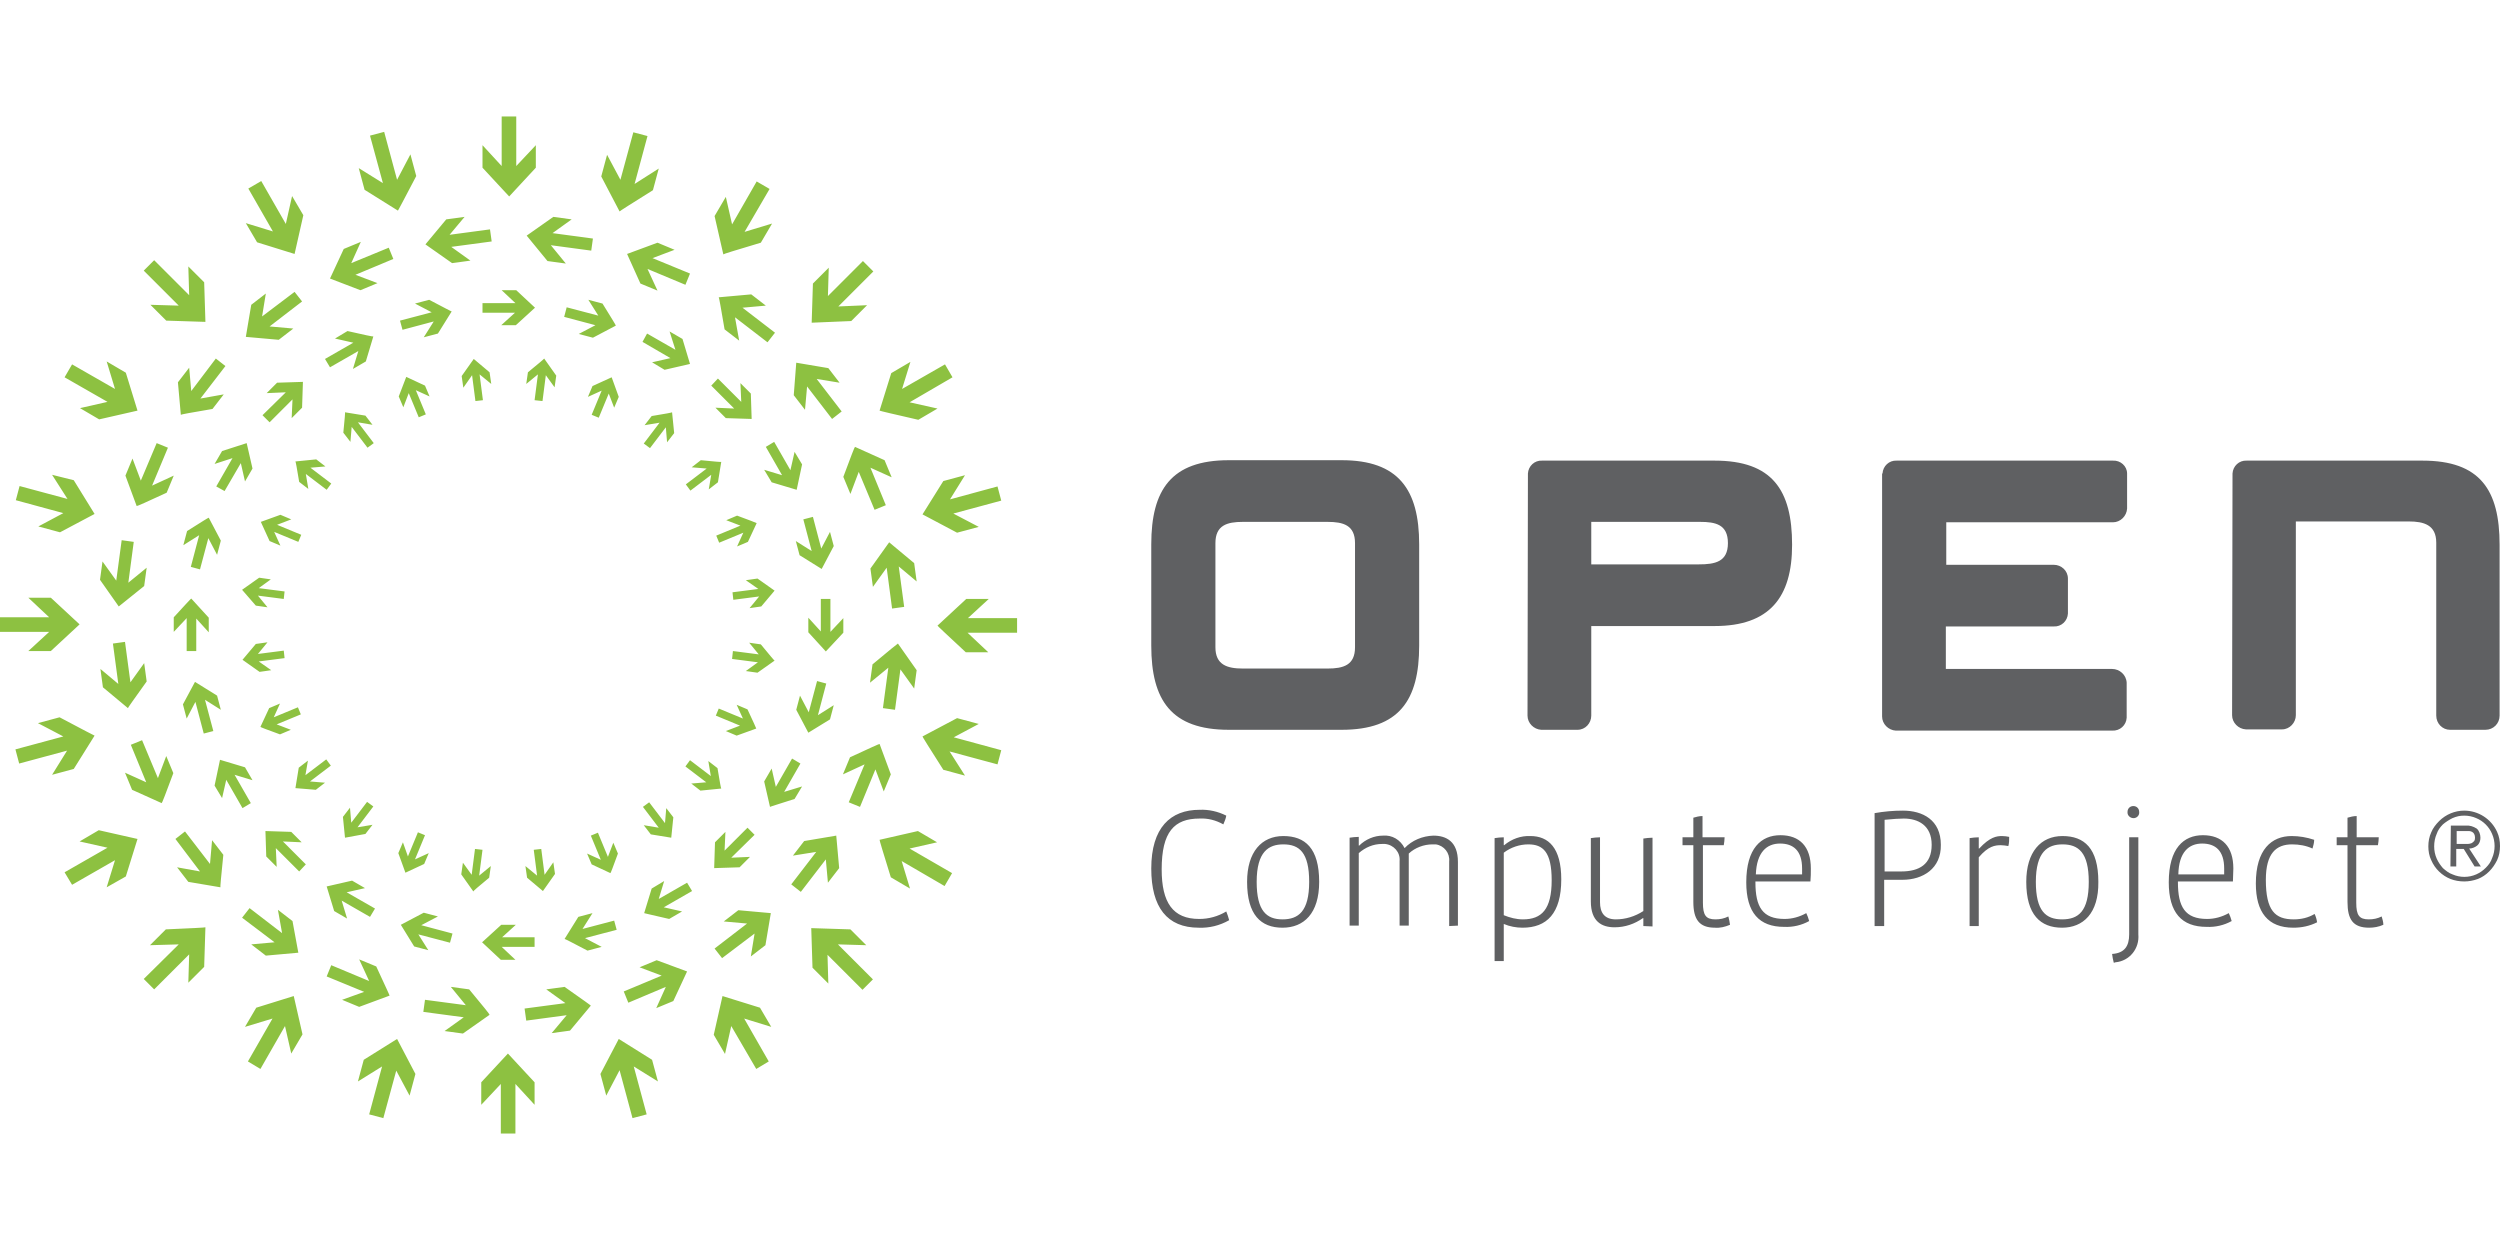 <?xml version="1.0" encoding="UTF-8"?> <svg xmlns="http://www.w3.org/2000/svg" xmlns:xlink="http://www.w3.org/1999/xlink" fill="none" version="1.1" width="160" height="80" viewBox="0 0 160 80"><g><g><g><path d="M53.973,40.493L53.973,39.56L53.147,40.44L53.147,38.333L52.533,38.333L52.533,40.413L51.733,39.533L51.733,40.467L52.853,41.693L53.973,40.493ZM47.333,55.507L48,54.84L46.8,54.893L48.293,53.427L47.84,52.973L46.373,54.44L46.427,53.24L45.76,53.907L45.707,55.56Q45.68,55.56,47.333,55.507ZM32.053,61.427L32.987,61.427L32.107,60.6L34.213,60.6L34.213,59.987L32.133,59.987L33.013,59.187L32.08,59.187L30.853,60.307L32.053,61.427ZM17.04,54.813L17.707,55.48L17.653,54.28L19.147,55.773L19.573,55.32L18.107,53.853L19.307,53.907L18.64,53.24L16.987,53.187Q16.987,53.133,17.04,54.813ZM11.12,39.507L11.12,40.44L11.947,39.56L11.947,41.667L12.56,41.667L12.56,39.587L13.36,40.467L13.36,39.533L12.24,38.307Q12.24,38.28,11.12,39.507ZM17.733,24.493L17.067,25.16L18.293,25.107L16.8,26.573L17.253,27.027L18.72,25.56L18.667,26.76L19.333,26.093L19.387,24.44L17.733,24.493ZM33.04,18.573L32.107,18.573L32.987,19.4L30.88,19.4L30.88,20.013L32.96,20.013L32.08,20.813L33.013,20.813L34.24,19.693L33.04,18.573ZM48.053,25.187L47.387,24.52L47.44,25.72L45.947,24.227L45.52,24.68L46.987,26.147L45.787,26.093L46.453,26.76L48.107,26.813Q48.107,26.867,48.053,25.187ZM53.36,34.947L53.12,34.04L52.56,35.107L52.027,33.08L51.413,33.24L51.947,35.267L50.933,34.627L51.173,35.533L52.587,36.413L53.36,34.947ZM50.853,51.133L51.333,50.333L50.187,50.68L51.227,48.867L50.693,48.547L49.653,50.36L49.387,49.187L48.907,50.013L49.28,51.64Q49.253,51.64,50.853,51.133ZM37.6,60.84L38.507,60.6L37.44,60.04L39.467,59.507L39.307,58.92L37.28,59.453L37.92,58.44L37.013,58.68L36.133,60.093Q36.133,60.067,37.6,60.84ZM21.387,58.307L22.213,58.787L21.867,57.64L23.68,58.68L24,58.147L22.187,57.107L23.36,56.84L22.533,56.36L20.907,56.733L21.387,58.307ZM11.707,45.08L11.947,45.987L12.507,44.92L13.04,46.947L13.653,46.787L13.12,44.787L14.133,45.427L13.893,44.52L12.48,43.64L11.707,45.08ZM14.213,28.867L13.733,29.693L14.88,29.32L13.84,31.133L14.373,31.427L15.413,29.64L15.68,30.813L16.16,29.987L15.787,28.36L14.213,28.867ZM27.467,19.187L26.56,19.427L27.627,19.987L25.6,20.52L25.76,21.107L27.76,20.573L27.12,21.587L28.027,21.347L28.907,19.933Q28.933,19.96,27.467,19.187ZM43.68,21.693L42.853,21.213L43.227,22.387L41.413,21.347L41.12,21.88L42.907,22.92L41.733,23.187L42.533,23.667L44.16,23.293L43.68,21.693ZM51.333,29.72L50.853,28.92L50.587,30.093L49.547,28.28L49.013,28.6L50.053,30.413L48.907,30.067L49.387,30.867L50.987,31.347L51.333,29.72ZM53.12,46.04L53.36,45.133L52.347,45.773L52.88,43.747L52.293,43.587L51.76,45.587L51.2,44.52L50.96,45.427L51.733,46.893L53.12,46.04ZM42.827,58.813L43.653,58.333L42.48,58.067L44.293,57.027L43.973,56.493L42.16,57.533L42.507,56.387L41.707,56.867L41.227,58.44Q41.2,58.44,42.827,58.813ZM26.507,60.573L27.413,60.813L26.773,59.8L28.8,60.333L28.96,59.747L26.96,59.213L28.027,58.653L27.12,58.413L25.653,59.187L26.507,60.573ZM13.733,50.28L14.213,51.08L14.48,49.907L15.52,51.72L16.053,51.4L15.013,49.587L16.16,49.933L15.68,49.107L14.08,48.627L13.733,50.28ZM11.973,33.987L11.733,34.893L12.747,34.253L12.213,36.28L12.8,36.44L13.333,34.44L13.893,35.507L14.133,34.6L13.36,33.133Q13.36,33.107,11.973,33.987ZM22.24,21.187L21.44,21.667L22.613,21.933L20.8,22.973L21.12,23.507L22.933,22.467L22.587,23.613L23.413,23.133L23.893,21.533Q23.867,21.56,22.24,21.187ZM61.813,41.747L63.253,41.747L61.92,40.493L65.093,40.493L65.093,39.56L61.947,39.56L63.28,38.333L61.84,38.333L60,40.04Q59.973,40.04,61.813,41.747ZM52,61.933L53.013,62.947L52.96,61.107L55.2,63.347L55.867,62.68L53.627,60.44L55.44,60.493L54.427,59.48L51.92,59.4Q51.92,59.427,52,61.933ZM30.8,69.267L30.8,70.707L32.053,69.373L32.053,72.547L32.987,72.547L32.987,69.373L34.213,70.707L34.213,69.267L32.507,67.427L30.8,69.267ZM10.613,59.48L9.6,60.493L11.44,60.44L9.2,62.653L9.867,63.32L12.107,61.08L12.053,62.893L13.067,61.88L13.147,59.347Q13.12,59.373,10.613,59.48ZM3.253,38.253L1.813,38.253L3.147,39.507L0,39.507L0,40.44L3.147,40.44L1.813,41.667L3.253,41.667L5.093,39.96L3.253,38.253ZM13.067,18.067L12.053,17.053L12.107,18.893L9.867,16.653L9.2,17.32L11.44,19.56L9.627,19.507L10.64,20.52L13.147,20.6L13.067,18.067ZM34.293,10.733L34.293,9.293L33.04,10.627L33.04,7.453L32.107,7.453L32.107,10.627L30.88,9.293L30.88,10.733L32.587,12.573L34.293,10.733ZM54.48,20.547L55.493,19.533L53.653,19.613L55.893,17.373L55.227,16.707L52.987,18.947L53.04,17.133L52.027,18.147L51.947,20.653L54.48,20.547ZM61.253,34.093L62.64,33.72L61.013,32.867L64.08,32.04L63.84,31.133L60.8,31.96L61.76,30.413L60.373,30.787L59.04,32.92L61.253,34.093ZM57.013,56.147L58.24,56.867L57.707,55.107L60.453,56.707L60.933,55.88L58.213,54.307L59.973,53.907L58.747,53.187L56.293,53.747Q56.267,53.747,57.013,56.147ZM38.427,68.733L38.8,70.12L39.653,68.493L40.48,71.56L41.387,71.32L40.56,68.253L42.107,69.213L41.733,67.827L39.6,66.493L38.427,68.733ZM16.4,64.493L15.68,65.72L17.44,65.187L15.867,67.933L16.667,68.413L18.24,65.667L18.64,67.427L19.36,66.2L18.8,63.747L16.4,64.493ZM3.813,45.907L2.427,46.28L4.053,47.133L0.987,47.96L1.227,48.867L4.293,48.04L3.333,49.587L4.72,49.213L6.053,47.08Q6.027,47.08,3.813,45.907ZM8.053,23.853L6.827,23.133L7.36,24.893L4.613,23.32L4.133,24.147L6.88,25.72L5.12,26.12L6.347,26.84L8.8,26.28L8.053,23.853ZM26.64,11.267L26.267,9.88L25.413,11.507L24.587,8.44L23.68,8.68L24.507,11.72L22.96,10.76L23.333,12.147L25.467,13.48Q25.467,13.507,26.64,11.267ZM48.693,15.533L49.413,14.307L47.653,14.84L49.253,12.093L48.427,11.613L46.853,14.36L46.453,12.6L45.733,13.827L46.293,16.28Q46.267,16.253,48.693,15.533ZM58.773,26.867L60,26.147L58.213,25.747L60.96,24.147L60.48,23.32L57.733,24.893L58.267,23.16L57.04,23.88L56.293,26.28Q56.32,26.307,58.773,26.867ZM60.373,49.267L61.76,49.64L60.773,48.093L63.84,48.92L64.08,48.013L61.04,47.187L62.64,46.333L61.253,45.96L59.04,47.133Q59.013,47.133,60.373,49.267ZM45.68,66.227L46.4,67.453L46.8,65.667L48.4,68.413L49.2,67.933L47.627,65.187L49.36,65.72L48.64,64.493L46.24,63.747Q46.24,63.773,45.68,66.227ZM23.28,67.827L22.907,69.213L24.453,68.253L23.627,71.32L24.533,71.56L25.36,68.52L26.213,70.12L26.587,68.733L25.413,66.493L23.28,67.827ZM6.32,53.133L5.093,53.853L6.88,54.253L4.133,55.827L4.613,56.627L7.36,55.053L6.827,56.787L8.053,56.093L8.8,53.693Q8.773,53.693,6.32,53.133ZM4.72,30.733L3.333,30.387L4.32,31.933L1.253,31.107L1.013,32.013L4.053,32.84L2.453,33.693L3.84,34.067L6.053,32.893L4.72,30.733ZM19.413,13.773L18.693,12.547L18.293,14.333L16.72,11.587L15.893,12.067L17.467,14.813L15.733,14.28L16.453,15.507L18.853,16.253L19.413,13.773ZM41.787,12.173L42.16,10.787L40.613,11.773L41.44,8.707L40.533,8.467L39.707,11.507L38.853,9.907L38.48,11.293L39.653,13.533Q39.653,13.507,41.787,12.173ZM48.48,37.027L47.733,37.133L48.533,37.693L46.88,37.907L46.933,38.387L48.587,38.173L47.973,38.92L48.72,38.813L49.573,37.8L48.48,37.027ZM55.707,36.387L55.867,37.56L56.747,36.333L57.093,38.947L57.867,38.84L57.52,36.253L58.666,37.213L58.507,36.04L56.907,34.707L55.707,36.387ZM45.92,49.16L45.333,48.707L45.493,49.667L44.16,48.653L43.867,49.053L45.2,50.067L44.24,50.147L44.827,50.6L46.16,50.467Q46.133,50.467,45.92,49.16ZM51.467,53.827L50.747,54.76L52.24,54.52L50.64,56.6L51.253,57.08L52.853,55L52.987,56.493L53.707,55.56L53.52,53.48L51.467,53.827ZM35.52,55.933L35.413,55.187L34.853,55.987L34.64,54.333L34.16,54.387L34.373,56.04L33.627,55.427L33.733,56.173L34.747,57.027L35.52,55.933ZM36.133,63.16L34.96,63.32L36.187,64.2L33.573,64.547L33.68,65.32L36.267,64.973L35.307,66.12L36.48,65.96L37.813,64.36Q37.84,64.36,36.133,63.16ZM23.387,53.373L23.84,52.787L22.88,52.947L23.893,51.613L23.493,51.32L22.48,52.653L22.4,51.693L21.947,52.28L22.08,53.613L23.387,53.373ZM18.72,58.947L17.787,58.227L18.053,59.72L15.973,58.12L15.493,58.733L17.573,60.307L16.08,60.44L17.013,61.16L19.093,60.973L18.72,58.947ZM16.613,43L17.36,42.893L16.56,42.333L18.213,42.12L18.16,41.64L16.507,41.853L17.12,41.107L16.373,41.213L15.52,42.227L16.613,43ZM9.387,43.613L9.227,42.44L8.347,43.667L8,41.08L7.227,41.187L7.573,43.773L6.427,42.813L6.587,43.987L8.187,45.32Q8.16,45.32,9.387,43.613ZM19.147,30.84L19.733,31.293L19.573,30.333L20.907,31.347L21.2,30.947L19.867,29.933L20.827,29.853L20.24,29.4L18.907,29.533Q18.933,29.533,19.147,30.84ZM13.6,26.173L14.32,25.24L12.827,25.507L14.427,23.427L13.813,22.947L12.24,25.027L12.107,23.533L11.387,24.467L11.573,26.547Q11.547,26.52,13.6,26.173ZM29.547,24.067L29.653,24.813L30.213,24.013L30.427,25.667L30.907,25.613L30.693,23.96L31.44,24.573L31.333,23.827L30.32,22.973L29.547,24.067ZM28.933,16.84L30.107,16.68L28.88,15.8L31.467,15.453L31.36,14.68L28.773,15.027L29.733,13.88L28.56,14.04L27.227,15.64L28.933,16.84ZM41.707,26.627L41.253,27.213L42.213,27.053L41.2,28.387L41.6,28.68L42.613,27.347L42.693,28.307L43.147,27.72L43.013,26.387Q43.013,26.413,41.707,26.627ZM46.373,21.08L47.307,21.8L47.04,20.307L49.12,21.907L49.6,21.293L47.52,19.693L49.013,19.56L48.08,18.84L46,19.027Q46.027,19.027,46.373,21.08ZM47.173,33L46.48,33.293L47.387,33.64L45.84,34.28L46.027,34.733L47.573,34.093L47.173,34.973L47.867,34.68L48.427,33.48Q48.4,33.453,47.173,33ZM53.973,30.52L54.427,31.613L54.96,30.2L55.973,32.627L56.693,32.333L55.707,29.933L57.067,30.547L56.613,29.453L54.72,28.6Q54.693,28.573,53.973,30.52ZM47.84,45.4L47.147,45.107L47.547,45.987L46,45.347L45.813,45.8L47.36,46.44L46.453,46.787L47.147,47.08L48.4,46.627Q48.4,46.6,47.84,45.4ZM54.4,48.467L53.947,49.56L55.333,48.92L54.32,51.347L55.04,51.64L56.027,49.24L56.56,50.653L57.013,49.56L56.293,47.613Q56.293,47.587,54.4,48.467ZM39.547,54.627L39.253,53.933L38.907,54.84L38.267,53.293L37.813,53.48L38.453,55.027L37.573,54.627L37.867,55.32L39.067,55.88Q39.093,55.88,39.547,54.627ZM42.027,61.453L40.933,61.907L42.347,62.44L39.92,63.453L40.213,64.173L42.613,63.16L42,64.52L43.093,64.067L43.973,62.173L42.027,61.453ZM27.147,55.293L27.44,54.6L26.56,55L27.2,53.453L26.747,53.267L26.107,54.813L25.787,53.907L25.493,54.6L25.947,55.853L27.147,55.293ZM24.08,61.853L22.987,61.4L23.627,62.787L21.2,61.773L20.907,62.493L23.307,63.48L21.893,63.987L22.987,64.44L24.933,63.72Q24.96,63.747,24.08,61.853ZM17.92,47L18.613,46.707L17.707,46.36L19.253,45.72L19.067,45.267L17.52,45.907L17.92,45.027L17.227,45.32L16.667,46.52Q16.667,46.547,17.92,47ZM11.093,49.48L10.64,48.387L10.107,49.8L9.093,47.373L8.373,47.667L9.36,50.067L8,49.453L8.453,50.547L10.347,51.4Q10.373,51.427,11.093,49.48ZM17.253,34.627L17.947,34.92L17.547,34.04L19.093,34.68L19.28,34.227L17.733,33.587L18.64,33.24L17.947,32.947L16.693,33.4L17.253,34.627ZM10.667,31.533L11.12,30.44L9.733,31.08L10.747,28.653L10.027,28.36L9.013,30.76L8.48,29.347L8.027,30.44L8.747,32.387Q8.773,32.413,10.667,31.533ZM25.52,25.373L25.813,26.067L26.16,25.16L26.8,26.707L27.253,26.52L26.613,24.973L27.493,25.373L27.2,24.68L26,24.12L25.52,25.373ZM23.067,18.573L24.16,18.12L22.747,17.587L25.173,16.573L24.88,15.853L22.48,16.84L23.093,15.48L22,15.933L21.12,17.827L23.067,18.573ZM37.92,24.707L37.627,25.4L38.507,25L37.867,26.547L38.32,26.733L38.96,25.187L39.307,26.093L39.6,25.4L39.147,24.147L37.92,24.707ZM40.987,18.147L42.08,18.6L41.44,17.213L43.867,18.227L44.16,17.507L41.76,16.52L43.173,15.987L42.08,15.533L40.133,16.253L40.987,18.147ZM44.853,29.453L44.267,29.907L45.227,29.987L43.893,31L44.187,31.4L45.52,30.387L45.36,31.32L45.947,30.867L46.16,29.56Q46.187,29.587,44.853,29.453ZM50.8,25.293L51.52,26.227L51.653,24.733L53.253,26.813L53.867,26.333L52.267,24.253L53.733,24.493L53.013,23.56L50.96,23.213L50.8,25.293ZM48.693,41.24L47.947,41.133L48.56,41.88L46.907,41.667L46.853,42.173L48.507,42.387L47.733,42.947L48.48,43.053L49.573,42.28Q49.547,42.28,48.693,41.24ZM55.84,42.52L55.68,43.693L56.853,42.733L56.507,45.32L57.28,45.427L57.627,42.84L58.507,44.067L58.666,42.893L57.467,41.187Q57.44,41.187,55.84,42.52ZM43.093,52.307L42.64,51.72L42.56,52.68L41.547,51.347L41.147,51.64L42.16,52.973L41.2,52.813L41.653,53.4L42.96,53.613L43.093,52.307ZM47.253,58.253L46.32,58.973L47.813,59.107L45.733,60.707L46.213,61.32L48.293,59.747L48.053,61.213L48.987,60.493L49.333,58.44L47.253,58.253ZM31.307,56.173L31.413,55.427L30.667,56.04L30.88,54.387L30.4,54.333L30.187,55.987L29.627,55.213L29.52,55.96L30.293,57.053Q30.267,57.027,31.307,56.173ZM30.027,63.32L28.853,63.16L29.813,64.333L27.2,63.987L27.093,64.76L29.68,65.107L28.453,65.987L29.627,66.147L31.333,64.947Q31.36,64.92,30.027,63.32ZM20.213,50.547L20.8,50.093L19.84,50.013L21.173,49L20.88,48.6L19.547,49.613L19.707,48.68L19.12,49.133L18.907,50.44L20.213,50.547ZM14.293,54.707L13.573,53.773L13.44,55.293L11.84,53.213L11.227,53.693L12.8,55.773L11.333,55.507L12.053,56.44L14.107,56.787Q14.08,56.787,14.293,54.707ZM16.373,38.76L17.12,38.867L16.507,38.12L18.16,38.333L18.213,37.853L16.56,37.64L17.333,37.08L16.587,36.973L15.493,37.747L16.373,38.76ZM9.227,37.507L9.387,36.333L8.213,37.293L8.56,34.68L7.787,34.573L7.44,37.16L6.56,35.933L6.4,37.107L7.6,38.813L9.227,37.507ZM21.973,27.693L22.427,28.28L22.507,27.32L23.52,28.653L23.92,28.36L22.907,27.027L23.84,27.187L23.387,26.6L22.08,26.387Q22.107,26.36,21.973,27.693ZM17.84,21.747L18.773,21.027L17.253,20.893L19.333,19.293L18.853,18.68L16.773,20.253L17.013,18.787L16.08,19.507L15.733,21.56Q15.76,21.56,17.84,21.747ZM33.787,23.827L33.68,24.573L34.427,23.96L34.213,25.613L34.72,25.667L34.933,24.013L35.493,24.787L35.6,24.04L34.827,22.947Q34.8,23,33.787,23.827ZM35.04,16.707L36.213,16.867L35.253,15.693L37.84,16.04L37.947,15.267L35.36,14.92L36.587,14.04L35.413,13.88L33.707,15.08L35.04,16.707ZM38.56,19.427L37.653,19.187L38.293,20.2L36.267,19.667L36.107,20.28L38.107,20.813L37.04,21.373L37.947,21.613L39.413,20.84Q39.44,20.84,38.56,19.427Z" fill="#8DC141" fill-opacity="1"></path></g><g><path d="M73.681,34.84C73.681,31.347,74.961,29.453,78.641,29.453L85.867,29.453C89.494,29.453,90.827,31.32,90.827,34.84L90.827,41.32C90.827,44.813,89.547,46.707,85.867,46.707L78.641,46.707C74.961,46.707,73.681,44.813,73.681,41.32L73.681,34.84ZM84.961,42.787C85.974,42.787,86.721,42.573,86.721,41.427L86.721,34.76C86.721,33.613,85.974,33.4,84.961,33.4L79.547,33.4C78.534,33.4,77.787,33.613,77.787,34.76L77.787,41.427C77.787,42.547,78.534,42.787,79.547,42.787L84.961,42.787ZM97.787,30.307C97.814,29.827,98.214,29.453,98.694,29.48L109.734,29.48C113.414,29.48,114.694,31.347,114.694,34.867C114.694,38.227,113.254,40.067,109.734,40.067L101.841,40.067L101.841,45.8C101.841,46.28,101.467,46.707,100.961,46.707L98.641,46.707C98.161,46.68,97.761,46.28,97.761,45.8L97.787,30.307ZM108.721,36.12C109.761,36.12,110.587,35.96,110.587,34.76C110.587,33.56,109.787,33.4,108.801,33.4L101.841,33.4L101.841,36.12L108.721,36.12ZM120.481,30.307C120.507,29.827,120.907,29.453,121.387,29.48L135.227,29.48C135.707,29.453,136.134,29.827,136.134,30.307L136.134,32.547C136.107,33.027,135.707,33.427,135.227,33.427L124.561,33.427L124.561,36.147L131.441,36.147C131.921,36.147,132.347,36.52,132.347,37.027L132.347,39.267C132.321,39.747,131.921,40.12,131.441,40.093L124.534,40.093L124.534,42.813L135.174,42.813C135.654,42.813,136.081,43.187,136.107,43.693L136.107,45.933C136.081,46.413,135.681,46.787,135.174,46.76L121.334,46.76C120.854,46.733,120.454,46.333,120.454,45.853L120.454,30.307L120.481,30.307ZM142.881,30.307C142.907,29.827,143.307,29.453,143.787,29.48L155.04,29.48C158.72,29.48,159.974,31.347,159.974,34.867L159.974,45.8C159.974,46.307,159.574,46.707,159.067,46.707L156.8,46.707C156.32,46.707,155.92,46.307,155.92,45.8L155.92,45.773L155.92,34.733C155.92,33.587,155.12,33.373,154.16,33.373L146.934,33.373L146.934,45.773C146.934,46.253,146.534,46.68,146.054,46.68L143.734,46.68C143.254,46.653,142.854,46.253,142.854,45.773L142.881,30.307ZM76.721,59.373C74.694,59.373,73.681,58.067,73.681,55.587C73.681,52.973,74.907,51.827,76.774,51.827C77.361,51.8,77.947,51.933,78.481,52.2C78.454,52.387,78.374,52.573,78.294,52.76C77.814,52.493,77.307,52.36,76.774,52.387C75.147,52.387,74.347,53.24,74.347,55.64C74.347,57.773,75.067,58.813,76.747,58.813C77.361,58.813,77.947,58.653,78.481,58.333C78.561,58.52,78.614,58.707,78.667,58.893C78.054,59.24,77.387,59.4,76.721,59.373ZM82.081,59.373C80.694,59.373,79.814,58.547,79.814,56.44C79.814,54.52,80.747,53.507,82.134,53.507C83.521,53.507,84.427,54.28,84.427,56.44C84.427,58.467,83.441,59.373,82.081,59.373ZM82.134,54.04C81.201,54.04,80.427,54.493,80.427,56.44C80.427,58.307,81.067,58.84,82.081,58.84C83.094,58.84,83.787,58.333,83.787,56.44C83.787,54.547,83.147,54.04,82.134,54.04ZM92.747,59.267L92.747,55.133C92.801,54.6,92.427,54.12,91.894,54.04C91.814,54.04,91.734,54.04,91.681,54.04C91.121,54.04,90.561,54.253,90.161,54.627L90.161,59.24L89.574,59.24L89.574,55.107C89.627,54.547,89.201,54.067,88.641,54.013C88.587,54.013,88.507,54.013,88.454,54.013C87.894,54.013,87.387,54.227,86.961,54.6L86.961,59.24L86.374,59.24L86.374,53.613C86.561,53.587,86.747,53.56,86.961,53.56L86.961,54.12L86.987,54.12C87.387,53.72,87.947,53.48,88.507,53.48C89.094,53.427,89.627,53.747,89.894,54.28C90.374,53.773,91.041,53.507,91.734,53.48C92.561,53.48,93.307,53.853,93.307,55.16L93.307,59.24L92.747,59.267ZM97.441,59.373C97.041,59.373,96.614,59.293,96.241,59.133L96.241,61.507L95.654,61.507L95.654,53.64C95.841,53.613,96.027,53.587,96.241,53.587L96.241,54.093L96.267,54.093C96.747,53.693,97.334,53.48,97.947,53.507C99.094,53.507,99.921,54.253,99.921,56.28C99.921,58.467,98.987,59.373,97.441,59.373ZM97.814,54.04C97.254,54.04,96.694,54.227,96.241,54.573L96.241,58.573C96.641,58.733,97.041,58.84,97.467,58.84C98.667,58.84,99.307,58.2,99.307,56.333C99.307,54.52,98.747,54.04,97.814,54.04ZM105.174,59.267L105.174,58.76L105.147,58.76C104.614,59.133,104.001,59.347,103.334,59.347C102.507,59.347,101.814,58.973,101.814,57.693L101.814,53.64C102.001,53.613,102.187,53.587,102.401,53.587L102.401,57.747C102.401,58.387,102.667,58.84,103.414,58.84C104.027,58.84,104.641,58.653,105.174,58.307L105.174,53.667C105.361,53.64,105.547,53.613,105.761,53.613L105.761,59.293L105.174,59.267ZM109.761,59.373C108.747,59.373,108.374,58.84,108.374,57.72L108.374,54.093L107.681,54.093L107.681,53.587L108.374,53.587L108.374,52.333C108.561,52.28,108.747,52.227,108.961,52.227L108.961,53.587L110.374,53.587C110.374,53.747,110.347,53.933,110.321,54.093L108.987,54.093L108.987,57.773C108.987,58.573,109.174,58.84,109.787,58.84C110.081,58.84,110.347,58.787,110.614,58.653C110.667,58.84,110.694,59,110.721,59.187C110.401,59.32,110.081,59.4,109.761,59.373ZM115.867,56.413L112.347,56.413L112.347,56.467C112.347,58.04,112.801,58.813,114.214,58.813C114.694,58.813,115.174,58.68,115.601,58.44C115.681,58.6,115.734,58.76,115.787,58.947C115.307,59.213,114.747,59.347,114.187,59.32C112.587,59.32,111.761,58.413,111.761,56.467C111.761,54.28,112.721,53.453,113.947,53.453C115.174,53.453,115.894,54.173,115.894,55.587C115.894,55.853,115.894,56.147,115.867,56.413ZM112.374,55.96L115.334,55.96L115.334,55.587C115.334,54.44,114.774,53.987,113.921,53.987C113.067,53.987,112.427,54.547,112.374,55.96ZM121.761,56.307L120.587,56.307L120.587,59.267L119.974,59.267L119.974,52.04C120.587,51.933,121.174,51.88,121.787,51.88C123.041,51.88,124.214,52.467,124.214,54.067C124.241,55.587,123.067,56.307,121.761,56.307ZM121.841,52.387C121.574,52.387,121.147,52.413,120.614,52.467L120.614,55.773L121.681,55.773C122.827,55.773,123.627,55.32,123.627,54.067C123.627,52.813,122.747,52.387,121.841,52.387ZM128.534,54.147C128.374,54.12,128.214,54.093,128.054,54.093C127.681,54.093,127.254,54.147,126.641,54.867L126.641,59.267L126.054,59.267L126.054,53.64C126.241,53.613,126.427,53.587,126.641,53.587L126.641,54.307L126.667,54.307C127.361,53.56,127.787,53.507,128.134,53.507C128.294,53.507,128.454,53.533,128.587,53.56C128.587,53.747,128.587,53.96,128.534,54.147ZM131.974,59.373C130.587,59.373,129.681,58.547,129.681,56.44C129.681,54.52,130.614,53.507,132.001,53.507C133.387,53.507,134.294,54.28,134.294,56.44C134.321,58.467,133.307,59.373,131.974,59.373ZM132.001,54.04C131.067,54.04,130.294,54.493,130.294,56.44C130.294,58.307,130.934,58.84,131.974,58.84C133.014,58.84,133.681,58.333,133.681,56.44C133.681,54.547,133.014,54.04,132.001,54.04ZM135.281,61.613C135.227,61.427,135.201,61.24,135.174,61.053C135.974,61,136.267,60.547,136.267,59.8L136.267,53.587L136.854,53.587L136.854,59.8C136.934,60.707,136.294,61.507,135.387,61.587C135.334,61.613,135.307,61.613,135.281,61.613ZM136.534,52.36C136.347,52.36,136.161,52.2,136.161,52.013C136.161,51.987,136.161,51.987,136.161,51.96C136.161,51.747,136.321,51.587,136.534,51.587C136.747,51.587,136.907,51.747,136.907,51.96C136.934,52.147,136.801,52.333,136.587,52.36Q136.561,52.36,136.534,52.36ZM142.907,56.413L139.387,56.413L139.387,56.467C139.387,58.04,139.841,58.813,141.254,58.813C141.734,58.813,142.214,58.68,142.641,58.44C142.721,58.6,142.774,58.76,142.827,58.947C142.347,59.213,141.787,59.347,141.227,59.32C139.627,59.32,138.801,58.413,138.801,56.467C138.801,54.28,139.761,53.453,140.987,53.453C142.214,53.453,142.934,54.173,142.934,55.587C142.934,55.853,142.907,56.147,142.907,56.413ZM139.414,55.96L142.347,55.96C142.347,55.827,142.347,55.72,142.347,55.587C142.347,54.44,141.787,53.987,140.934,53.987C140.081,53.987,139.441,54.547,139.414,55.96ZM146.774,59.373C145.147,59.373,144.374,58.387,144.374,56.547C144.374,54.36,145.387,53.507,146.667,53.507C147.147,53.507,147.627,53.587,148.107,53.747C148.107,53.933,148.054,54.12,148,54.307C147.6,54.12,147.147,54.04,146.694,54.04C145.68,54.04,145.014,54.6,145.014,56.307C145.014,58.28,145.6,58.84,146.801,58.84C147.28,58.84,147.734,58.733,148.134,58.493C148.214,58.653,148.267,58.84,148.294,59.027C147.814,59.267,147.307,59.373,146.774,59.373ZM151.627,59.373C150.587,59.373,150.24,58.84,150.24,57.72L150.24,54.093L149.547,54.093L149.547,53.587L150.24,53.587L150.24,52.333C150.427,52.28,150.614,52.227,150.827,52.227L150.827,53.587L152.24,53.587C152.24,53.747,152.214,53.933,152.187,54.093L150.8,54.093L150.8,57.773C150.8,58.573,150.987,58.84,151.6,58.84C151.894,58.84,152.16,58.787,152.427,58.653C152.48,58.84,152.534,59,152.534,59.187C152.24,59.32,151.92,59.373,151.627,59.373ZM155.414,54.173C155.414,53.853,155.467,53.56,155.6,53.267C155.707,53,155.894,52.76,156.107,52.547C156.534,52.12,157.12,51.88,157.707,51.88C158.614,51.88,159.44,52.413,159.814,53.24C159.947,53.533,160,53.827,160,54.147C160,54.467,159.947,54.76,159.814,55.053C159.68,55.32,159.52,55.56,159.307,55.773C159.094,55.987,158.854,56.147,158.587,56.253C158.294,56.36,158,56.413,157.707,56.413C157.414,56.413,157.094,56.36,156.827,56.253C156.294,56.04,155.84,55.613,155.6,55.053C155.467,54.787,155.414,54.467,155.414,54.173ZM155.787,54.173C155.787,54.44,155.84,54.707,155.947,54.947C156.054,55.187,156.187,55.373,156.347,55.56C156.534,55.72,156.72,55.88,156.96,55.96C157.44,56.173,158,56.173,158.48,55.96C158.72,55.853,158.907,55.72,159.094,55.533C159.28,55.347,159.414,55.16,159.494,54.92C159.6,54.68,159.654,54.413,159.654,54.147C159.654,53.88,159.6,53.613,159.494,53.373C159.307,52.92,158.934,52.547,158.48,52.36C158.24,52.253,157.974,52.2,157.707,52.2C157.44,52.2,157.2,52.253,156.96,52.36C156.747,52.467,156.534,52.6,156.347,52.76C156.16,52.947,156.027,53.133,155.947,53.373C155.84,53.613,155.787,53.88,155.787,54.173ZM156.854,52.84L157.814,52.84C158.054,52.813,158.294,52.893,158.507,53.027C158.667,53.16,158.747,53.4,158.747,53.613C158.747,53.8,158.694,53.987,158.534,54.12C158.4,54.227,158.214,54.307,158.027,54.307L158.774,55.453L158.374,55.453L157.68,54.333L157.2,54.333L157.2,55.453L156.827,55.453L156.854,52.84ZM157.227,54.013L157.947,54.013C158.027,54.013,158.107,53.987,158.187,53.96C158.24,53.933,158.294,53.88,158.347,53.827C158.4,53.747,158.4,53.667,158.4,53.587C158.4,53.507,158.374,53.427,158.347,53.373C158.32,53.32,158.267,53.267,158.214,53.24C158.16,53.213,158.08,53.187,158.027,53.187L157.227,53.187L157.227,54.013Z" fill="#5F6062" fill-opacity="1"></path></g></g></g></svg> 